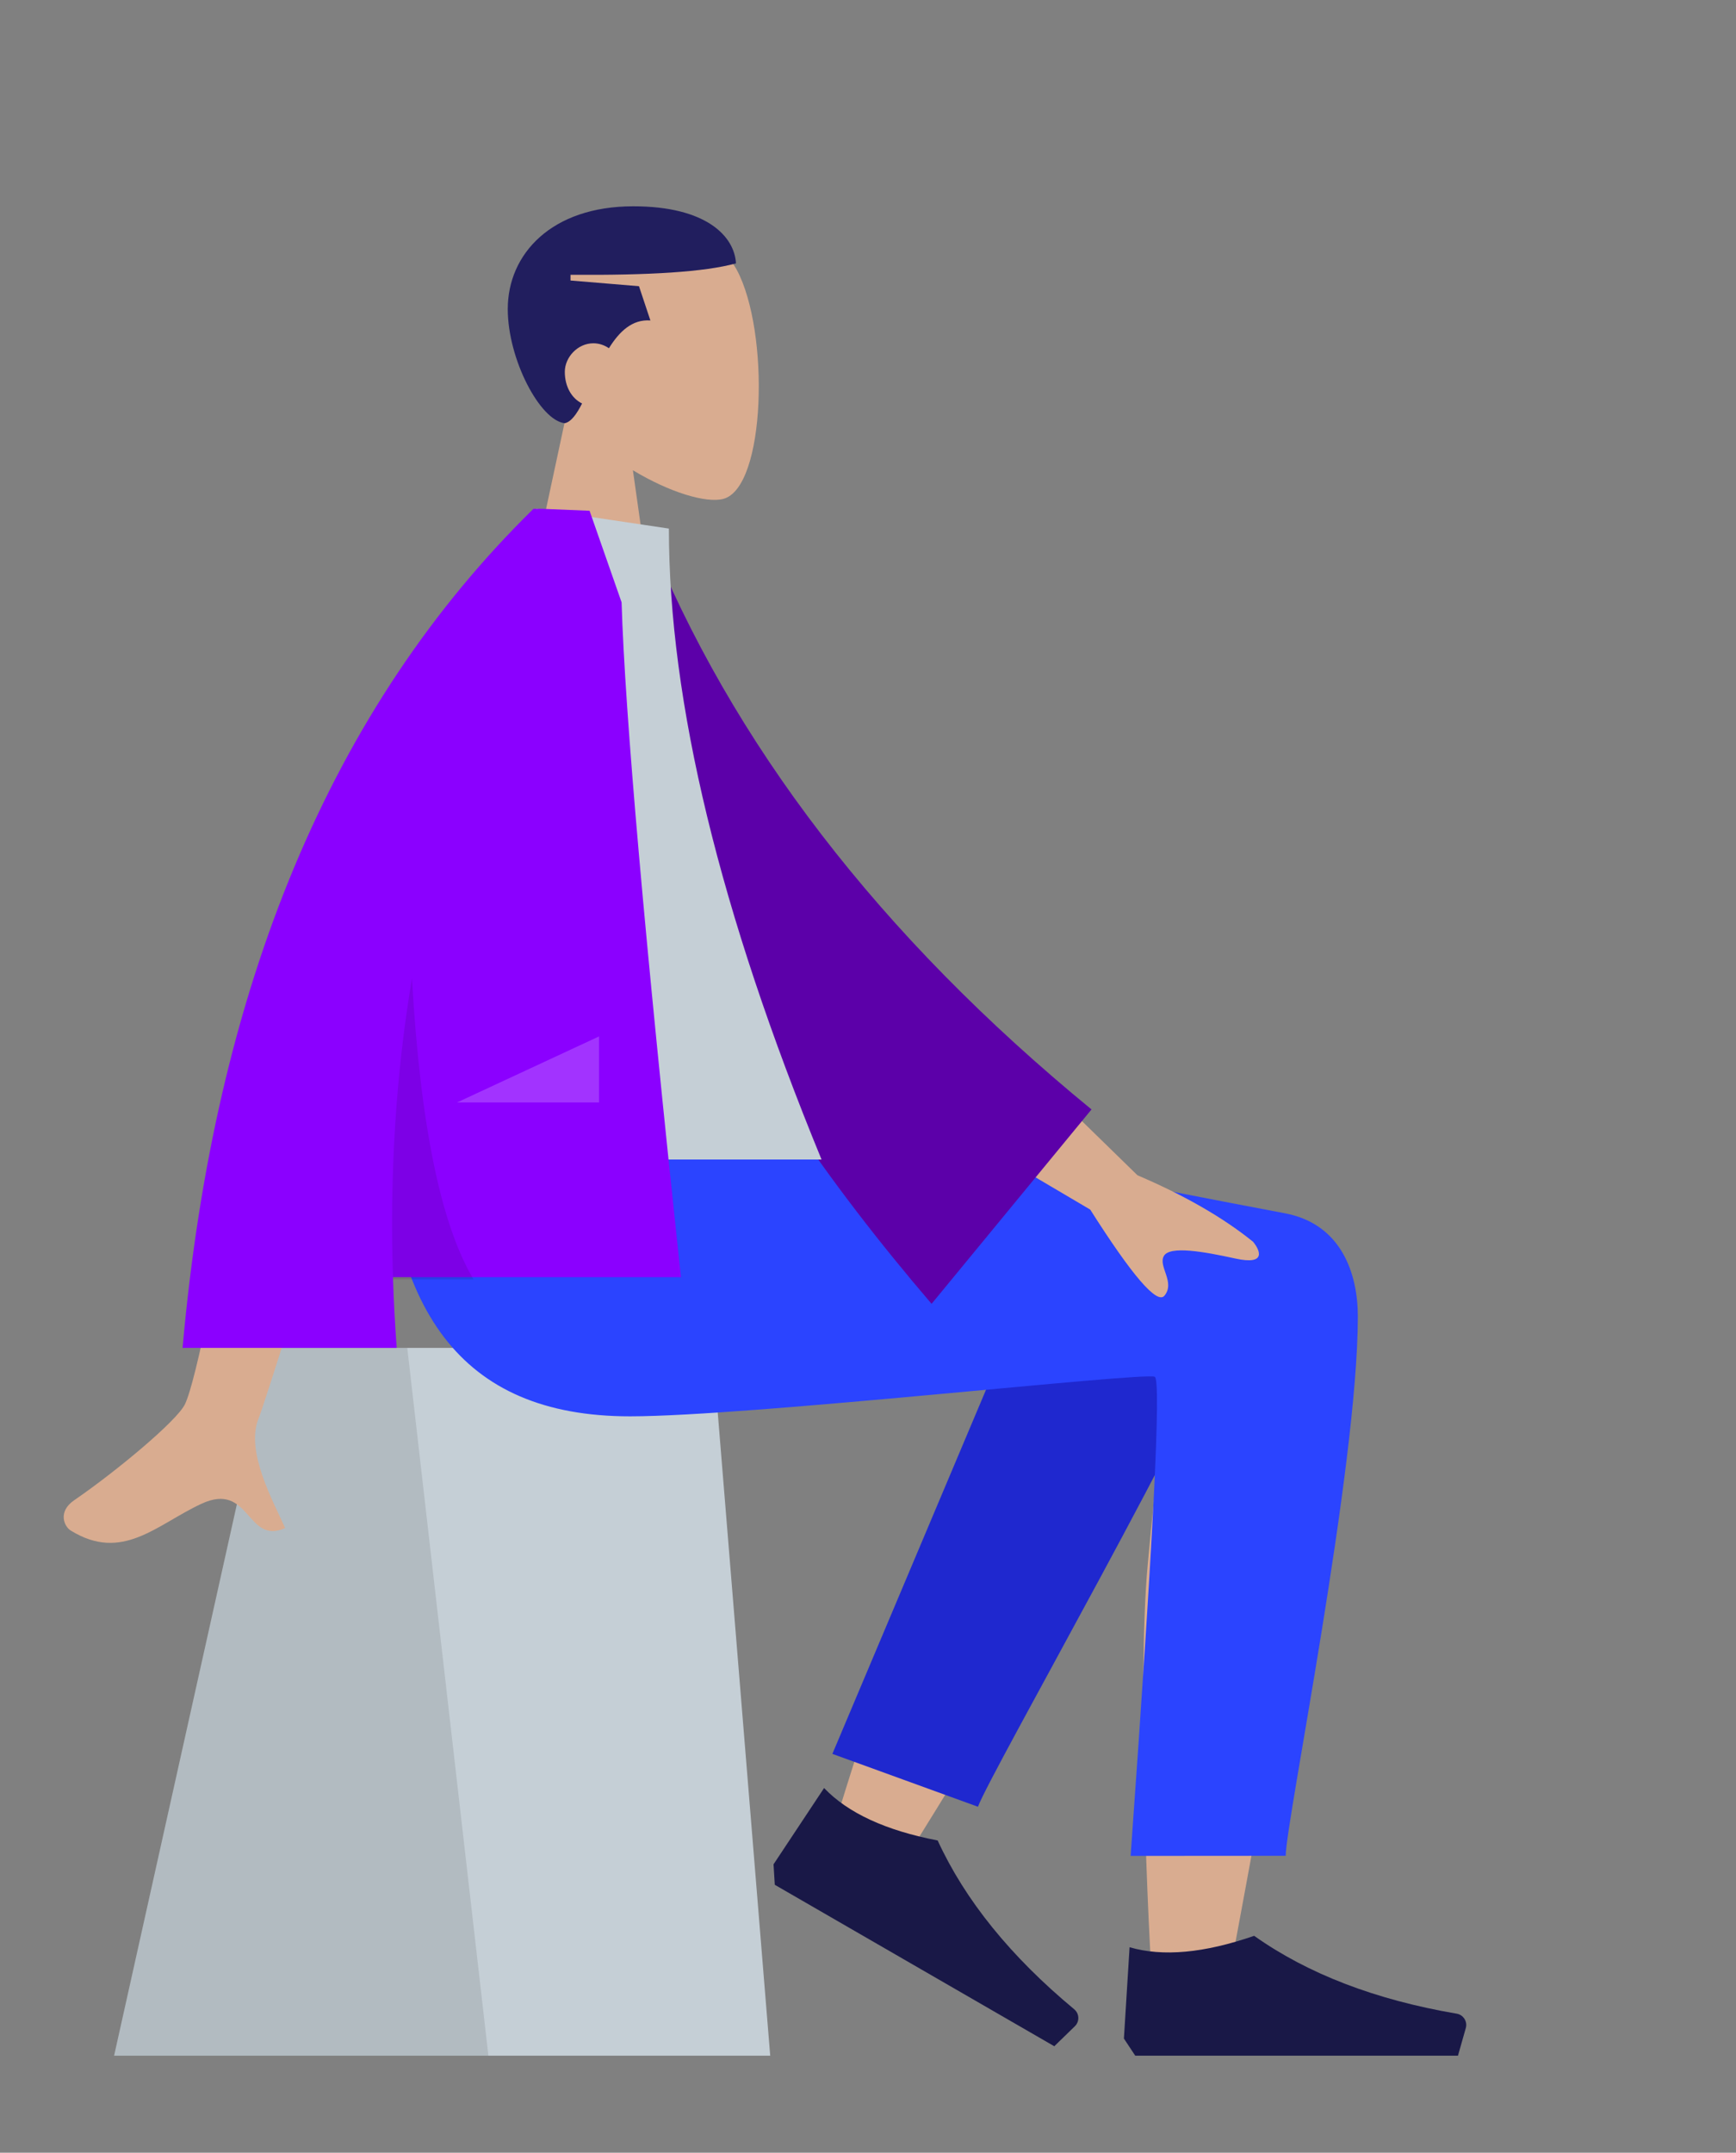 <?xml version="1.0" encoding="UTF-8"?>
<svg width="142px" height="176px" viewBox="0 0 142 176" version="1.1" xmlns="http://www.w3.org/2000/svg" xmlns:xlink="http://www.w3.org/1999/xlink">
    <rect x="0" y="0" width="142" height="176" fill="#808080" stroke="none"/>
    <!-- Generator: Sketch 53.2 (72643) - https://sketchapp.com -->
    <title>Sitting</title>
    <desc>Created with Sketch.</desc>
    <g id="Sitting" stroke="none" stroke-width="1" fill="none" fill-rule="evenodd">
        <g id="A-Human/Sitting" transform="translate(-21, 8)">
            <g id="Head/Front/Caesar" transform="translate(38.267, -4.667)">
                <g id="Head" stroke-width="1" transform="translate(25.2, 14.467)" fill="#D9AC90">
                    <path d="M3.856,16.095 C1.705,13.571 0.25,10.478 0.493,7.012 C1.194,-2.975 15.096,-0.778 17.8,4.263 C20.504,9.303 20.183,22.089 16.688,22.99 C15.294,23.349 12.325,22.469 9.303,20.647 L11.2,34.067 L0,34.067 L3.856,16.095 Z"></path>
                </g>
                <path d="M32.541,25.138 C32.174,24.886 31.737,24.733 31.267,24.733 C29.978,24.733 28.933,25.882 28.933,27.067 C28.933,28.299 29.515,29.251 30.346,29.655 C29.902,30.523 29.456,31.152 28.933,31.267 C26.916,31.063 24.267,26.05 24.267,21.933 C24.267,17.428 27.852,13.533 34.533,13.533 C40.539,13.533 42.816,16.01 42.933,18.2 C40.36,18.907 35.863,19.18 29.4,19.133 L29.4,19.6 L35,20.067 L35.933,22.867 C34.448,22.756 33.387,23.774 32.541,25.138 Z" id="Combined-Shape" fill="#211E5E"></path>
            </g>
            <g id="Bottom/Sitting/Skinny-Jeans-1" transform="translate(0, 82.6)">
                <g id="Objects/Seat/Cube" transform="translate(4.667, 19.6)" stroke-width="1">
                    <g id="Seat" transform="translate(25.667, 0)">
                        <polygon id="Seat-Stuff" fill="#C5CFD6" points="12.891 0 48.943 0 53.667 57.867 0 57.867"></polygon>
                        <polygon id="Seat-Stuff" fill-opacity="0.1" fill="#000000" points="12.891 0 23.979 0 30.615 57.867 0 57.867"></polygon>
                    </g>
                </g>
                <path d="M120.369,9.722 C124.217,7.412 130.671,10.379 130.667,13.683 C130.653,23.566 121.632,70.145 121.161,73.09 C120.69,76.035 115.644,76.812 115.35,73.1 C114.883,67.192 114.014,46.742 114.883,37.276 C115.242,33.369 115.629,29.648 116.009,26.328 C111.275,34.875 103.954,47.112 94.046,63.039 L88.667,60.582 C92.891,46.668 96.354,36.846 99.057,31.114 C103.686,21.299 108.026,12.895 109.852,9.934 C112.726,5.278 117.727,6.902 120.369,9.722 Z" id="Skin" fill="#D9AC90"></path>
                <path d="M97.449,57.559 L99.837,10.187 C101.559,1.996 116.127,5.798 116.121,10.187 C116.107,20.153 110.121,54.58 110.117,57.549 L97.449,57.559 Z" id="LegLower" fill="#1F28CF" transform="translate(106.785, 31.462) rotate(20) translate(-106.785, -31.462) "></path>
                <g id="Accessories/Shoe/Flat-Simple" transform="translate(100.567, 62.067) rotate(30) translate(-100.567, -62.067) translate(86.333, 52.733)" fill="#191847">
                    <path d="M0,17.267 L0.463,9.8 C3.175,10.593 6.571,10.282 10.652,8.867 C15.04,11.975 20.564,14.097 27.224,15.234 L27.224,15.234 C27.732,15.321 28.074,15.803 27.987,16.311 C27.981,16.344 27.974,16.376 27.965,16.409 L27.325,18.667 L10.652,18.667 L0.926,18.667 L0,17.267 Z" id="Shoe"></path>
                </g>
                <g id="Accessories/Shoe/Flat-Simple" transform="translate(112.933, 58.8)" fill="#191847">
                    <path d="M0,17.267 L0.463,9.8 C3.175,10.593 6.571,10.282 10.652,8.867 C15.04,11.975 20.564,14.097 27.224,15.234 L27.224,15.234 C27.732,15.321 28.074,15.803 27.987,16.311 C27.981,16.344 27.974,16.376 27.965,16.409 L27.325,18.667 L10.652,18.667 L0.926,18.667 L0,17.267 Z" id="Shoe"></path>
                </g>
                <path d="M132.067,17.023 C132.067,29.436 126.171,58.39 126.167,61.124 L113.482,61.133 C115.339,35.297 115.997,22.24 115.457,21.962 C114.647,21.544 82.256,25.196 72.541,25.196 C58.532,25.196 52.737,16.363 52.267,0 L80.018,0 C85.668,0.605 115.141,6.548 126.086,8.592 C130.772,9.466 132.067,13.603 132.067,17.023 Z" id="Leg-and-Butt" fill="#2B44FF"></path>
            </g>
            <g id="Body/Jacket" transform="translate(10.267, 33.6)">
                <path d="M90.554,41.591 L103.774,54.487 C107.62,56.128 110.772,57.939 113.229,59.922 C113.781,60.588 114.383,61.865 111.783,61.294 C109.184,60.722 106.424,60.238 105.935,61.084 C105.447,61.929 106.886,63.224 105.983,64.331 C105.381,65.068 103.357,62.722 99.91,57.293 L86.163,49.188 L90.554,41.591 Z M31.877,43.409 L41.629,43.448 C35.608,62.886 32.357,73.2 31.877,74.389 C30.797,77.065 33.082,81.141 34.059,83.331 C30.877,84.755 31.216,79.481 27.201,81.349 C23.536,83.054 20.749,86.143 16.515,83.531 C15.994,83.21 15.424,82 16.802,81.055 C20.236,78.701 25.184,74.58 25.852,73.224 C26.764,71.374 28.772,61.436 31.877,43.409 Z" id="Skin" fill="#D9AC90"></path>
                <path d="M56.942,4.308 L60.902,3.267 C69.336,19.951 82.793,34.603 101.276,47.224 L89.629,64.197 C70.625,45.587 58.18,25.759 56.942,4.308 Z" id="Coat-Back" fill="#5C00A9" transform="translate(79.109, 33.732) rotate(5) translate(-79.109, -33.732) "></path>
                <path d="M42,53.2 L77.933,53.2 C69.608,32.958 65.446,15.763 65.446,1.615 L54.607,0 C46.088,13.701 43.682,30.569 42,53.2 Z" id="Shirt" fill="#C5CFD6"></path>
                <path d="M54.377,0.008 C54.379,0.005 54.38,0.003 54.381,-3.08282007e-14 L55.089,-4.26334155e-14 C55.936,0.029 57.225,0.082 58.958,0.158 L61.577,7.643 C61.854,16.768 63.472,35.16 66.431,62.816 L42.876,62.816 C42.937,64.726 43.039,66.654 43.181,68.6 L25.667,68.6 C28.286,39.043 37.854,16.177 54.369,1.42108547e-14 L54.377,0.008 Z" id="Coat-Front" fill="#8B00FF"></path>
                <path d="M44.431,38.375 C45.102,50.282 46.78,58.491 49.467,63 L42.882,63 C42.593,54.433 43.11,46.225 44.431,38.375 Z" id="Shade" fill-opacity="0.1" fill="#000000"></path>
                <polygon id="Light" fill-opacity="0.2" fill="#FFFFFF" points="48.118 48.533 59.733 43.134 59.733 48.533"></polygon>
            </g>
        </g>
    </g>
</svg>
